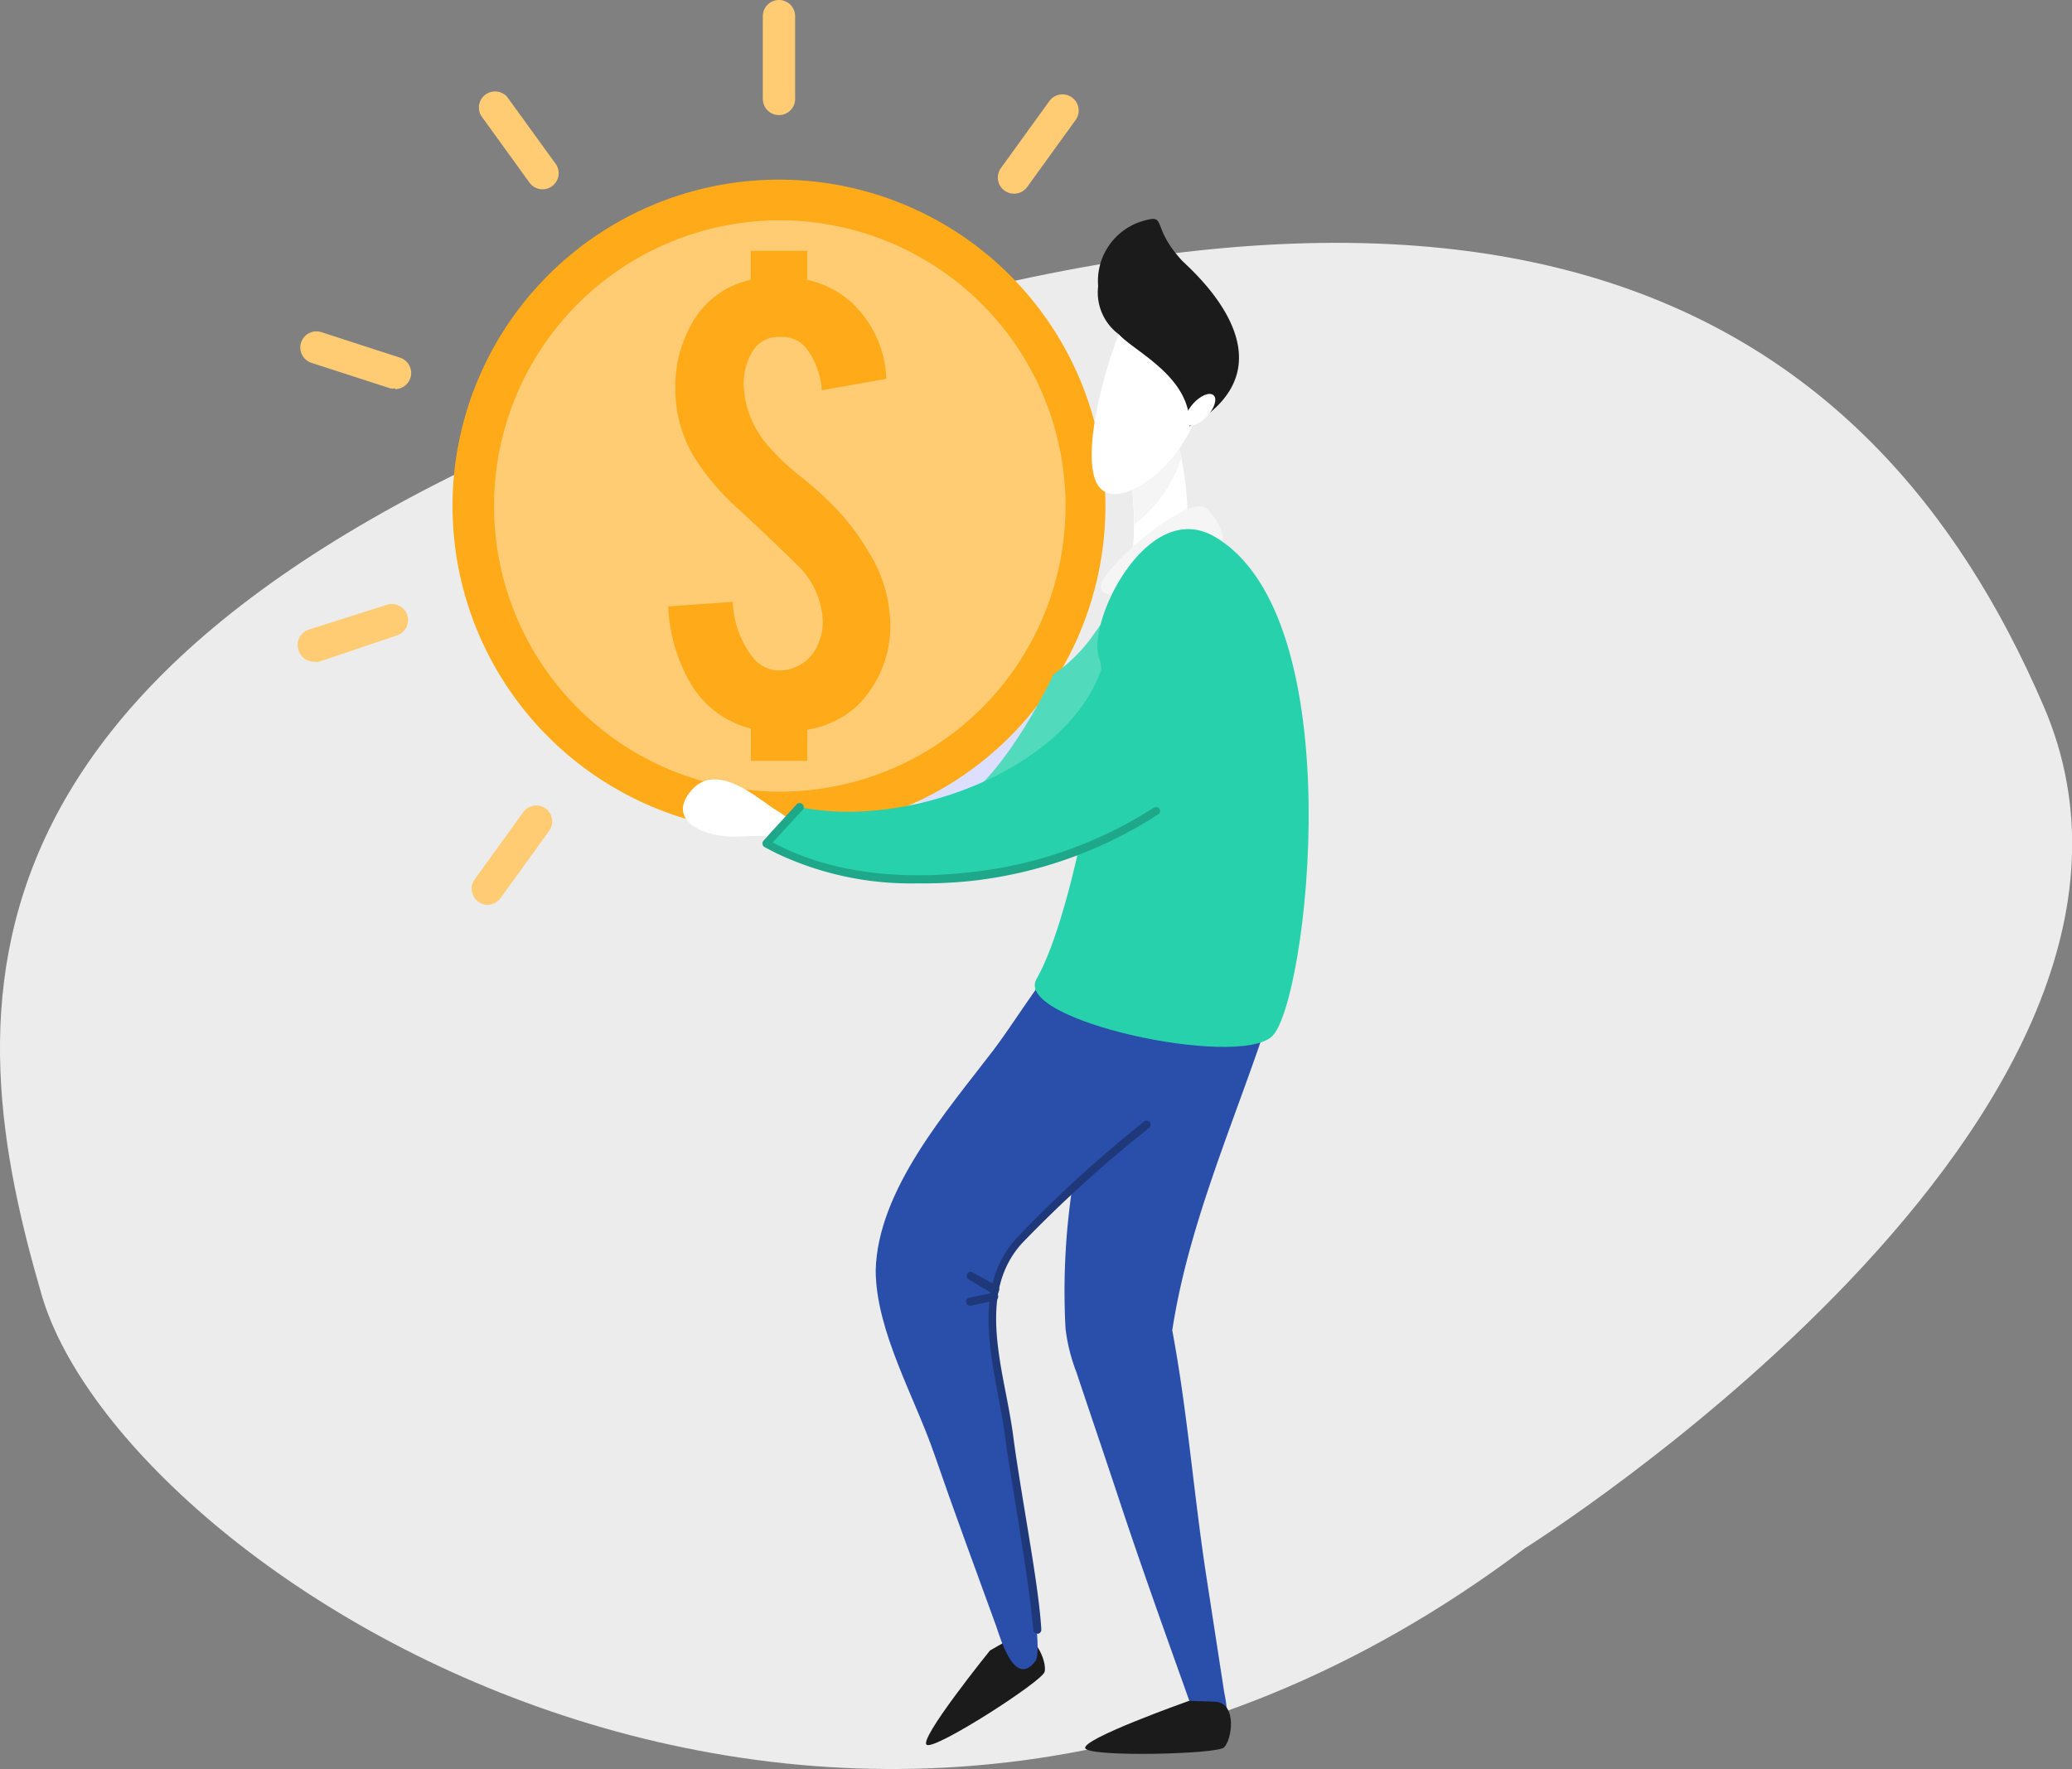 <?xml version="1.0" encoding="UTF-8"?> <svg xmlns="http://www.w3.org/2000/svg" viewBox="0 0 128.34 109.61"><rect x="0" y="0" width="128.34" height="109.61" fill="#808080" stroke="none"/><title>RxSavings-MAR20</title><g id="Layer_2" data-name="Layer 2"><g id="man_and_coin" data-name="man and coin"><path d="M94.43,95.94s43-26.91,32.17-52.15S92.66,5.73,43.86,22.88-2.5,62.78,2.58,80.23,53.12,127.06,94.43,95.94Z" style="fill:#ececec;fill-rule:evenodd"></path><path d="M70.6,35.34c-1.75,1-1.7,2.49-2.75,3.81-3.49,5.41-13.7,6.93-19.93,4.16-.84.58-1.66,1.18-2.49,1.77l.61.51a21.07,21.07,0,0,0,11.34,4.14c7.1.66,15.21-1.15,19.5-7.29C79.94,38.34,75.07,32.76,70.6,35.34Z" style="fill:#dcdfff"></path><path d="M78.34,63.79c-2.06,6.13-4.77,12.27-5.74,18.7,0,0,0-.08,0-.12.94,5,1.33,10.08,2.09,15.09l1.14,7.4A9.89,9.89,0,0,1,76,106c0,1.12-1.52,1.68-1.94.48-1.55-4.36-3.13-8.72-4.59-13.11-.92-2.79-1.87-5.57-2.8-8.36A11.23,11.23,0,0,1,66,82.33a43.22,43.22,0,0,1,.57-9.7c.46-3.67,1.07-7.31,1.57-11a5.24,5.24,0,1,1,10.19,2.13Z" style="fill:#2a4faa"></path><path d="M68.47,31.35A20.22,20.22,0,1,1,48.26,11.13,20.21,20.21,0,0,1,68.47,31.35Z" style="fill:#ffaa18"></path><path d="M66,31.35a17.7,17.7,0,1,1-17.7-17.7A17.71,17.71,0,0,1,66,31.35Z" style="fill:#ffcc74"></path><path d="M55.12,38.17a7,7,0,0,1-2,5.54A6,6,0,0,1,50,45.21v1.93H46.51v-2a6,6,0,0,1-3.82-2.95,10.27,10.27,0,0,1-1.3-4.62l4-.28a5.9,5.9,0,0,0,1.27,3.48,2.07,2.07,0,0,0,1.71.77,2.6,2.6,0,0,0,2.17-1.35,3.47,3.47,0,0,0,.42-1.8A5.15,5.15,0,0,0,49.38,35c-.82-.79-2.05-2-3.7-3.51a15,15,0,0,1-2.78-3.33A8.23,8.23,0,0,1,41.83,24a7.75,7.75,0,0,1,1-3.91,5.45,5.45,0,0,1,3.67-2.75v-1.8H50v1.8a6,6,0,0,1,2.74,1.39,6.83,6.83,0,0,1,2.16,4.74l-4,.71a4.8,4.8,0,0,0-1-2.66,1.93,1.93,0,0,0-1.62-.64,1.83,1.83,0,0,0-1.73,1,3.79,3.79,0,0,0-.49,2,6.09,6.09,0,0,0,1.62,3.85,14.53,14.53,0,0,0,1.83,1.73c1,.79,1.6,1.37,1.93,1.7a14.29,14.29,0,0,1,2.34,3A8.65,8.65,0,0,1,55.12,38.17Z" style="fill:#ffaa18"></path><path d="M71.1,38.09a1.68,1.68,0,0,0,1.5-.81c1.58-2.63.92-8.39.21-10.22a1.66,1.66,0,0,0-3.09,1.19c.51,1.34.85,6,0,7.33a1.66,1.66,0,0,0,.57,2.27A1.82,1.82,0,0,0,71.1,38.09Z" style="fill:#fff"></path><path d="M70.67,26.11a1.66,1.66,0,0,1,2.14.95,8.15,8.15,0,0,1,.36,1.33,8.57,8.57,0,0,1-2.92,4.12,14.72,14.72,0,0,0-.53-4.26A1.65,1.65,0,0,1,70.67,26.11Z" style="fill:#f5f5f5"></path><path d="M69.91,19.36c-1.08,1.82-3.43,9.6-1.64,11s6.75-3.3,6-6.84S69.91,19.36,69.91,19.36Z" style="fill:#fff"></path><path d="M74,26.24c6.45-4-.45-9.71-.81-10.12-2-2.19-.79-2.92-2.52-2.39a3.87,3.87,0,0,0-2.65,4,3.23,3.23,0,0,0,1.3,3c1,1.09,4.48,2.64,4.36,5.69Z" style="fill:#1b1b1b"></path><path d="M73.91,25c-.45.5-.64,1.08-.4,1.29s.8,0,1.26-.5.64-1.08.4-1.3S74.37,24.49,73.91,25Z" style="fill:#fff"></path><path d="M57.41,108.11c.59.28,7.1-3.91,7.29-4.52s-.7-2.83-2-2.12l-1.38.79S56.82,107.83,57.41,108.11Z" style="fill:#1b1b1b"></path><path d="M67.23,108.33c.36.54,8.1.36,8.58-.06s.87-2.78-.57-2.84l-1.59-.05S66.87,107.78,67.23,108.33Z" style="fill:#1b1b1b"></path><path d="M48.25,7.13a1,1,0,0,1-1-1V1a1,1,0,0,1,2,0V6.13A1,1,0,0,1,48.25,7.13Z" style="fill:#ffcc74"></path><path d="M33.61,11.73a1,1,0,0,1-.81-.41l-3-4.15A1,1,0,0,1,31.41,6l3,4.14a1,1,0,0,1-.81,1.59Z" style="fill:#ffcc74"></path><path d="M24.47,24.06a.79.79,0,0,1-.3,0l-4.88-1.58a1,1,0,0,1-.64-1.26,1,1,0,0,1,1.26-.64l4.87,1.58a1,1,0,0,1-.31,1.95Z" style="fill:#ffcc74"></path><path d="M19.45,41a1,1,0,0,1-.95-.69A1,1,0,0,1,19.15,39L24,37.46a1,1,0,0,1,.62,1.9L19.76,41A1.06,1.06,0,0,1,19.45,41Z" style="fill:#ffcc74"></path><path d="M30.22,56.06a1,1,0,0,1-.59-.19,1,1,0,0,1-.22-1.4l3-4.15a1,1,0,0,1,1.4-.22A1,1,0,0,1,34,51.5l-3,4.15A1,1,0,0,1,30.22,56.06Z" style="fill:#ffcc74"></path><path d="M62.8,12a1,1,0,0,1-.58-.19,1,1,0,0,1-.22-1.4l3-4.15a1,1,0,0,1,1.4-.22,1,1,0,0,1,.22,1.4l-3,4.15A1,1,0,0,1,62.8,12Z" style="fill:#ffcc74"></path><path d="M76,65.41c-4.28,3.8-9,7.17-12.85,11.39-3,3.31-1.19,8.16-.66,12.33.43,3.34,2.28,12.94,1.65,13.78-1.31,1.75-2.21-1.53-2.44-2.17-1.29-3.55-2.6-7.08-3.83-10.65s-3.6-7.6-3.63-11.36c.11-5,4.42-9.9,7.28-13.65,2.38-3.12,5.82-9.68,10.3-9.92C77.26,54.85,80.08,61.81,76,65.41Z" style="fill:#2a4faa"></path><path d="M64.21,101.2A.25.25,0,0,1,64,101c-.16-2-.67-5.13-1.11-7.88-.26-1.61-.49-3-.61-3.93s-.27-1.71-.44-2.63c-.66-3.53-1.34-7.18,1.17-9.9a79.36,79.36,0,0,1,7.85-7.17.25.25,0,0,1,.32.39A79.68,79.68,0,0,0,63.33,77c-2.33,2.54-1.67,6.06-1,9.47.17.88.34,1.79.45,2.66s.34,2.31.6,3.91c.45,2.76,1,5.89,1.12,7.92a.26.26,0,0,1-.23.27Z" style="fill:#1f387a"></path><path d="M74.7,31.48c1,.78,2.14,3.33-.86,4.37s-6.63,1.71-5.42-.08S73.74,30.71,74.7,31.48Z" style="fill:#f5f5f5"></path><path d="M70.6,35.34c-1.75,1-1.7,2.49-2.75,3.81a9.56,9.56,0,0,1-2.6,2.63c-.14.31-.3.63-.47.95-1.59,3.08-3.93,6.43-5.61,7l-.22.1c6.69.27,14-1.7,17.93-7.39C79.94,38.34,75.07,32.76,70.6,35.34Z" style="fill:#52dabd"></path><path d="M75.16,33.21c8.71,4.92,5.8,29,3.63,31s-16.05-1-14.59-3.55c2.38-4.11,4.73-17.72,3.89-19.86S71,30.89,75.16,33.21Z" style="fill:#27d1ac"></path><path d="M49.09,52.43c-1.32-.48-.81-.74-3.2-.6-2.18.13-4.66-.95-3.1-2.82s4.08.41,5.17,1.11a10,10,0,0,1,1.68,1.28Z" style="fill:#fff"></path><path d="M70,37.42c-1.5,1.36-1.13,2.79-1.88,4.3-2.27,6-11.93,9.67-18.6,8.28-.7.75-1.38,1.5-2.07,2.26l.71.36a21.06,21.06,0,0,0,12,1.66c7.08-.86,14.62-4.34,17.52-11.25C79.79,38.37,73.84,34,70,37.42Z" style="fill:#27d1ac"></path><path d="M56.8,54.73a19.37,19.37,0,0,1-8.74-1.88l-.71-.37a.26.26,0,0,1-.12-.18.23.23,0,0,1,.06-.21l.51-.57,1.55-1.69a.25.25,0,0,1,.36,0,.25.25,0,0,1,0,.35l-1.55,1.69-.3.33.42.21c4,2,8.64,2,11.82,1.63a26.13,26.13,0,0,0,11.37-4,.24.24,0,0,1,.34.07.24.24,0,0,1-.06.34,26.71,26.71,0,0,1-11.59,4.13A28.43,28.43,0,0,1,56.8,54.73Z" style="fill:#1fa78a"></path><path d="M61.6,80.15a.27.27,0,0,1-.12,0L60,79.27a.25.25,0,0,1-.09-.34.24.24,0,0,1,.34-.1l1.52.85a.25.25,0,0,1,.09.34A.23.23,0,0,1,61.6,80.15Z" style="fill:#1f387a"></path><path d="M60.08,80.9a.25.25,0,0,1-.24-.2.25.25,0,0,1,.19-.29l1.45-.31a.25.25,0,1,1,.1.48l-1.44.32Z" style="fill:#1f387a"></path></g></g></svg> 